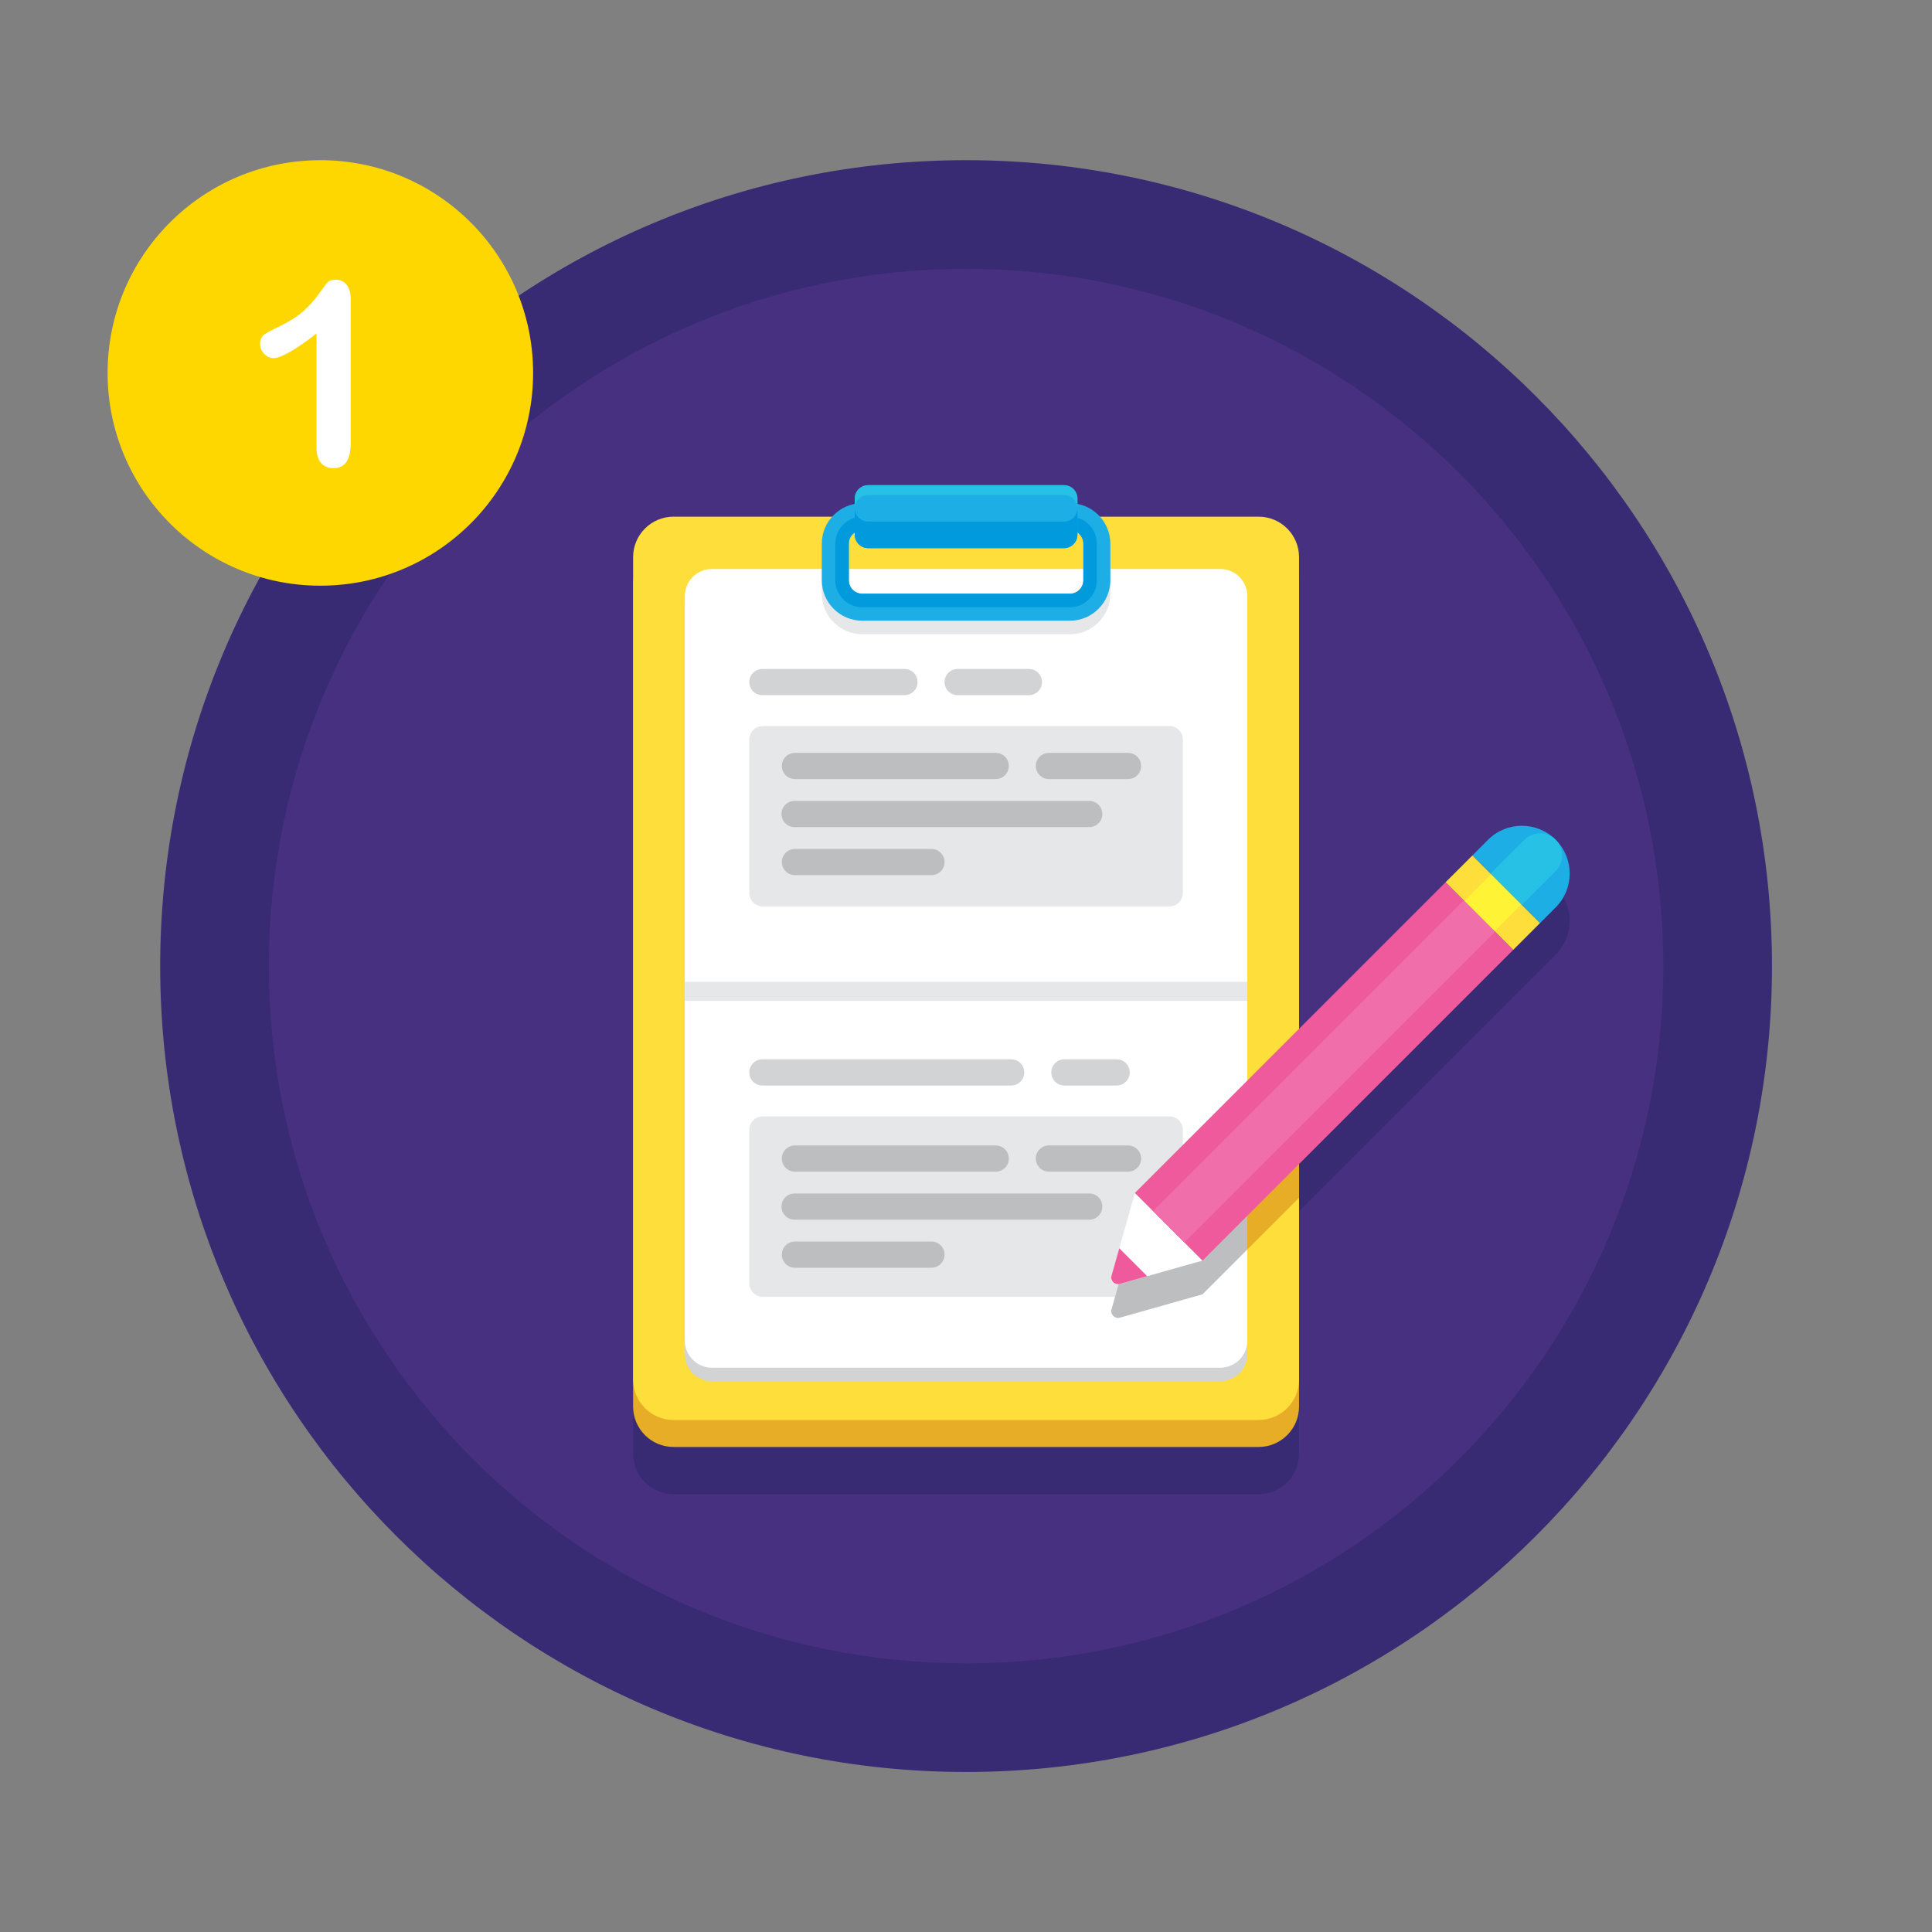 <?xml version="1.0" encoding="UTF-8"?>
<svg xmlns="http://www.w3.org/2000/svg" xmlns:xlink="http://www.w3.org/1999/xlink" width="1080" zoomAndPan="magnify" viewBox="0 0 810 810" height="1080" preserveAspectRatio="xMidYMid meet" version="1.0">
  <rect x="0" y="0" width="810" height="810" fill="#808080" stroke="none"/>
  <defs>
    <clipPath id="4e065d47a6">
      <path d="M 67.16 67.16 L 742.906 67.16 L 742.906 742.91 L 67.16 742.91 Z M 67.16 67.16 " clip-rule="nonzero"></path>
    </clipPath>
    <clipPath id="d9200f62af">
      <path d="M 45.113 67.16 L 223.613 67.16 L 223.613 245.66 L 45.113 245.66 Z M 45.113 67.16 " clip-rule="nonzero"></path>
    </clipPath>
  </defs>
  <g clip-path="url(#4e065d47a6)">
    <path fill="#382b73" d="M 742.91 405.035 C 742.91 591.637 591.637 742.91 405.035 742.91 C 218.43 742.91 67.16 591.637 67.16 405.035 C 67.16 218.43 218.43 67.156 405.035 67.156 C 591.637 67.156 742.91 218.43 742.91 405.035 " fill-opacity="1" fill-rule="nonzero"></path>
  </g>
  <path fill="#473080" d="M 697.348 405.035 C 697.348 566.473 566.473 697.348 405.035 697.348 C 243.594 697.348 112.719 566.473 112.719 405.035 C 112.719 243.594 243.594 112.719 405.035 112.719 C 566.473 112.719 697.348 243.594 697.348 405.035 " fill-opacity="1" fill-rule="nonzero"></path>
  <path fill="#382b73" d="M 652.23 371.887 C 644.402 364.059 631.711 364.059 623.883 371.887 L 617.324 378.445 L 606.047 389.727 L 634.395 418.07 L 652.23 400.234 C 660.059 392.406 660.059 379.715 652.23 371.887 " fill-opacity="1" fill-rule="nonzero"></path>
  <path fill="#382b73" d="M 606.047 389.727 L 544.637 451.137 L 544.637 253.402 C 544.637 244.027 537.035 236.426 527.656 236.426 L 461.188 236.426 C 458.75 233.707 455.449 231.777 451.723 231.066 L 451.723 228.883 C 451.723 225.754 449.191 223.219 446.066 223.219 L 364 223.219 C 360.875 223.219 358.344 225.754 358.344 228.883 L 358.344 231.066 C 354.617 231.777 351.316 233.707 348.883 236.426 L 282.41 236.426 C 273.031 236.426 265.43 244.027 265.43 253.402 L 265.43 609.484 C 265.43 618.859 273.031 626.461 282.41 626.461 L 527.656 626.461 C 537.035 626.461 544.637 618.859 544.637 609.484 L 544.637 507.832 L 634.395 418.07 L 606.047 389.727 " fill-opacity="1" fill-rule="nonzero"></path>
  <path fill="#e7ad27" d="M 527.656 606.656 L 282.41 606.656 C 273.031 606.656 265.43 599.055 265.43 589.676 L 265.43 244.914 C 265.43 235.539 273.031 227.938 282.41 227.938 L 527.656 227.938 C 537.035 227.938 544.637 235.539 544.637 244.914 L 544.637 589.676 C 544.637 599.055 537.035 606.656 527.656 606.656 " fill-opacity="1" fill-rule="nonzero"></path>
  <path fill="#fede3a" d="M 527.656 595.336 L 282.41 595.336 C 273.031 595.336 265.434 587.734 265.434 578.355 L 265.434 233.598 C 265.434 224.215 273.031 216.617 282.41 216.617 L 527.656 216.617 C 537.035 216.617 544.633 224.215 544.633 233.598 L 544.633 578.355 C 544.633 587.734 537.035 595.336 527.656 595.336 " fill-opacity="1" fill-rule="nonzero"></path>
  <path fill="#d1d3d4" d="M 511.621 579.062 L 298.445 579.062 C 292.191 579.062 287.125 573.996 287.125 567.746 L 287.125 255.527 C 287.125 249.277 292.191 244.207 298.445 244.207 L 511.621 244.207 C 517.871 244.207 522.938 249.277 522.938 255.527 L 522.938 567.746 C 522.938 573.996 517.871 579.062 511.621 579.062 " fill-opacity="1" fill-rule="nonzero"></path>
  <path fill="#ffffff" d="M 511.617 573.406 L 298.445 573.406 C 292.191 573.406 287.125 568.336 287.125 562.086 L 287.125 249.867 C 287.125 243.617 292.191 238.551 298.445 238.551 L 511.617 238.551 C 517.871 238.551 522.938 243.617 522.938 249.867 L 522.938 562.086 C 522.938 568.336 517.871 573.406 511.617 573.406 " fill-opacity="1" fill-rule="nonzero"></path>
  <path fill="#e6e7e8" d="M 454.199 238.551 L 454.199 248.926 C 454.199 252.047 451.66 254.582 448.539 254.582 L 361.523 254.582 C 358.406 254.582 355.863 252.047 355.863 248.926 L 355.863 238.551 L 344.547 238.551 L 344.547 248.926 C 344.547 258.289 352.164 265.902 361.523 265.902 L 448.539 265.902 C 457.902 265.902 465.52 258.289 465.52 248.926 L 465.52 238.551 L 454.199 238.551 " fill-opacity="1" fill-rule="nonzero"></path>
  <path fill="#1caee4" d="M 361.523 222.273 C 358.406 222.273 355.867 224.816 355.867 227.938 L 355.867 243.262 C 355.867 246.387 358.406 248.922 361.523 248.922 L 448.539 248.922 C 451.66 248.922 454.203 246.387 454.203 243.262 L 454.203 227.938 C 454.203 224.816 451.66 222.273 448.539 222.273 Z M 448.539 260.242 L 361.523 260.242 C 352.164 260.242 344.547 252.625 344.547 243.262 L 344.547 227.938 C 344.547 218.574 352.164 210.957 361.523 210.957 L 448.539 210.957 C 457.902 210.957 465.52 218.574 465.52 227.938 L 465.52 243.262 C 465.52 252.625 457.902 260.242 448.539 260.242 " fill-opacity="1" fill-rule="nonzero"></path>
  <path fill="#009add" d="M 454.203 243.266 C 454.203 246.387 451.66 248.922 448.543 248.922 L 361.523 248.922 C 358.406 248.922 355.867 246.387 355.867 243.266 L 355.867 227.938 C 355.867 224.816 358.406 222.277 361.523 222.277 L 448.543 222.277 C 451.66 222.277 454.203 224.816 454.203 227.938 Z M 448.543 216.617 L 361.523 216.617 C 355.273 216.617 350.207 221.688 350.207 227.938 L 350.207 243.266 C 350.207 249.516 355.273 254.582 361.523 254.582 L 448.543 254.582 C 454.793 254.582 459.863 249.516 459.863 243.266 L 459.863 227.938 C 459.863 221.688 454.793 216.617 448.543 216.617 " fill-opacity="1" fill-rule="nonzero"></path>
  <path fill="#1caee4" d="M 446.062 229.824 L 364 229.824 C 360.875 229.824 358.344 227.289 358.344 224.164 L 358.344 209.074 C 358.344 205.949 360.875 203.414 364 203.414 L 446.062 203.414 C 449.191 203.414 451.723 205.949 451.723 209.074 L 451.723 224.164 C 451.723 227.289 449.191 229.824 446.062 229.824 " fill-opacity="1" fill-rule="nonzero"></path>
  <path fill="#27c1e6" d="M 446.062 203.414 L 364 203.414 C 360.875 203.414 358.344 205.949 358.344 209.074 L 358.344 213.199 C 358.344 210.07 360.875 207.539 364 207.539 L 446.062 207.539 C 449.191 207.539 451.723 210.07 451.723 213.199 L 451.723 209.074 C 451.723 205.949 449.191 203.414 446.062 203.414 " fill-opacity="1" fill-rule="nonzero"></path>
  <path fill="#009add" d="M 446.062 218.68 L 364.004 218.68 C 360.875 218.68 358.344 216.148 358.344 213.02 L 358.344 224.164 C 358.344 227.289 360.875 229.82 364.004 229.82 L 446.062 229.82 C 449.191 229.82 451.723 227.289 451.723 224.164 L 451.723 213.02 C 451.723 216.148 449.191 218.68 446.062 218.68 " fill-opacity="1" fill-rule="nonzero"></path>
  <path fill="#e6e7e8" d="M 490.266 380.039 L 319.801 380.039 C 316.672 380.039 314.141 377.504 314.141 374.379 L 314.141 310.055 C 314.141 306.926 316.672 304.395 319.801 304.395 L 490.266 304.395 C 493.395 304.395 495.926 306.926 495.926 310.055 L 495.926 374.379 C 495.926 377.504 493.395 380.039 490.266 380.039 " fill-opacity="1" fill-rule="nonzero"></path>
  <path fill="#d1d3d4" d="M 379.195 291.453 L 319.633 291.453 C 316.598 291.453 314.141 288.996 314.141 285.961 C 314.141 282.93 316.598 280.469 319.633 280.469 L 379.195 280.469 C 382.23 280.469 384.688 282.93 384.688 285.961 C 384.688 288.996 382.23 291.453 379.195 291.453 " fill-opacity="1" fill-rule="nonzero"></path>
  <path fill="#d1d3d4" d="M 431.375 291.453 L 401.504 291.453 C 398.465 291.453 396.008 288.996 396.008 285.961 C 396.008 282.93 398.465 280.469 401.504 280.469 L 431.375 280.469 C 434.41 280.469 436.867 282.93 436.867 285.961 C 436.867 288.996 434.41 291.453 431.375 291.453 " fill-opacity="1" fill-rule="nonzero"></path>
  <path fill="#bcbec0" d="M 417.461 326.633 L 333.277 326.633 C 330.242 326.633 327.785 324.172 327.785 321.137 C 327.785 318.105 330.242 315.648 333.277 315.648 L 417.461 315.648 C 420.496 315.648 422.957 318.105 422.957 321.137 C 422.957 324.172 420.496 326.633 417.461 326.633 " fill-opacity="1" fill-rule="nonzero"></path>
  <path fill="#bcbec0" d="M 390.516 366.906 L 333.277 366.906 C 330.246 366.906 327.785 364.449 327.785 361.414 C 327.785 358.379 330.246 355.922 333.277 355.922 L 390.516 355.922 C 393.547 355.922 396.008 358.379 396.008 361.414 C 396.008 364.449 393.547 366.906 390.516 366.906 " fill-opacity="1" fill-rule="nonzero"></path>
  <path fill="#bcbec0" d="M 472.938 326.633 L 439.766 326.633 C 436.73 326.633 434.273 324.172 434.273 321.137 C 434.273 318.105 436.73 315.648 439.766 315.648 L 472.938 315.648 C 475.973 315.648 478.43 318.105 478.43 321.137 C 478.43 324.172 475.973 326.633 472.938 326.633 " fill-opacity="1" fill-rule="nonzero"></path>
  <path fill="#bcbec0" d="M 456.664 346.77 L 333.137 346.77 C 330.102 346.77 327.645 344.312 327.645 341.277 C 327.645 338.246 330.102 335.785 333.137 335.785 L 456.664 335.785 C 459.699 335.785 462.156 338.246 462.156 341.277 C 462.156 344.312 459.699 346.77 456.664 346.77 " fill-opacity="1" fill-rule="nonzero"></path>
  <path fill="#e6e7e8" d="M 490.266 543.691 L 319.797 543.691 C 316.672 543.691 314.141 541.16 314.141 538.035 L 314.141 473.707 C 314.141 470.582 316.672 468.047 319.797 468.047 L 490.266 468.047 C 493.395 468.047 495.926 470.582 495.926 473.707 L 495.926 538.035 C 495.926 541.16 493.395 543.691 490.266 543.691 " fill-opacity="1" fill-rule="nonzero"></path>
  <path fill="#d1d3d4" d="M 423.949 455.109 L 319.633 455.109 C 316.598 455.109 314.141 452.648 314.141 449.617 C 314.141 446.582 316.598 444.125 319.633 444.125 L 423.949 444.125 C 426.984 444.125 429.441 446.582 429.441 449.617 C 429.441 452.648 426.984 455.109 423.949 455.109 " fill-opacity="1" fill-rule="nonzero"></path>
  <path fill="#d1d3d4" d="M 468.164 455.109 L 446.254 455.109 C 443.219 455.109 440.762 452.648 440.762 449.617 C 440.762 446.582 443.219 444.125 446.254 444.125 L 468.164 444.125 C 471.199 444.125 473.656 446.582 473.656 449.617 C 473.656 452.648 471.199 455.109 468.164 455.109 " fill-opacity="1" fill-rule="nonzero"></path>
  <path fill="#bcbec0" d="M 417.465 491.223 L 333.277 491.223 C 330.242 491.223 327.785 488.766 327.785 485.73 C 327.785 482.699 330.242 480.238 333.277 480.238 L 417.465 480.238 C 420.496 480.238 422.957 482.699 422.957 485.73 C 422.957 488.766 420.496 491.223 417.465 491.223 " fill-opacity="1" fill-rule="nonzero"></path>
  <path fill="#bcbec0" d="M 390.516 531.5 L 333.277 531.5 C 330.242 531.5 327.785 529.039 327.785 526.008 C 327.785 522.973 330.242 520.516 333.277 520.516 L 390.516 520.516 C 393.547 520.516 396.008 522.973 396.008 526.008 C 396.008 529.039 393.547 531.5 390.516 531.5 " fill-opacity="1" fill-rule="nonzero"></path>
  <path fill="#bcbec0" d="M 472.938 491.223 L 439.766 491.223 C 436.73 491.223 434.273 488.766 434.273 485.734 C 434.273 482.699 436.73 480.238 439.766 480.238 L 472.938 480.238 C 475.973 480.238 478.43 482.699 478.43 485.734 C 478.43 488.766 475.973 491.223 472.938 491.223 " fill-opacity="1" fill-rule="nonzero"></path>
  <path fill="#bcbec0" d="M 456.668 511.363 L 333.137 511.363 C 330.102 511.363 327.645 508.902 327.645 505.871 C 327.645 502.836 330.102 500.379 333.137 500.379 L 456.668 500.379 C 459.699 500.379 462.16 502.836 462.16 505.871 C 462.16 508.902 459.699 511.363 456.668 511.363 " fill-opacity="1" fill-rule="nonzero"></path>
  <path fill="#e6e7e8" d="M 522.938 419.652 L 287.125 419.652 L 287.125 411.637 L 522.938 411.637 L 522.938 419.652 " fill-opacity="1" fill-rule="nonzero"></path>
  <path fill="#e7ad27" d="M 522.941 467.172 L 522.941 523.863 L 544.637 502.172 L 544.637 445.477 L 522.941 467.172 " fill-opacity="1" fill-rule="nonzero"></path>
  <path fill="#bcbec0" d="M 522.941 467.172 L 475.816 514.297 L 469.262 537.484 L 466.02 548.949 C 465.719 550.012 466.059 551.031 466.742 551.715 C 466.742 551.715 466.742 551.719 466.742 551.719 C 467.148 552.125 467.676 552.406 468.258 552.508 C 468.27 552.512 468.285 552.512 468.297 552.516 C 468.328 552.52 468.355 552.523 468.387 552.527 C 468.43 552.531 468.477 552.539 468.523 552.539 C 468.535 552.543 468.543 552.543 468.555 552.543 C 468.602 552.547 468.652 552.547 468.703 552.551 L 468.742 552.551 C 468.996 552.547 469.25 552.516 469.512 552.441 L 504.164 542.645 L 522.941 523.863 L 522.941 467.172 " fill-opacity="1" fill-rule="nonzero"></path>
  <path fill="#e7ad27" d="M 468.297 552.516 C 468.281 552.512 468.27 552.512 468.254 552.508 C 468.27 552.512 468.281 552.512 468.297 552.516 " fill-opacity="1" fill-rule="nonzero"></path>
  <path fill="#e7ad27" d="M 468.301 552.516 C 468.328 552.52 468.355 552.523 468.383 552.527 C 468.355 552.523 468.328 552.52 468.301 552.516 " fill-opacity="1" fill-rule="nonzero"></path>
  <path fill="#e7ad27" d="M 468.383 552.527 C 468.43 552.531 468.473 552.539 468.52 552.543 C 468.473 552.539 468.43 552.531 468.383 552.527 " fill-opacity="1" fill-rule="nonzero"></path>
  <path fill="#e7ad27" d="M 468.207 552.5 C 468.223 552.504 468.238 552.504 468.254 552.508 C 468.238 552.504 468.223 552.504 468.207 552.5 " fill-opacity="1" fill-rule="nonzero"></path>
  <path fill="#fede3a" d="M 645.672 386.984 L 617.328 358.641 L 606.047 369.914 L 634.395 398.262 L 645.672 386.984 " fill-opacity="1" fill-rule="nonzero"></path>
  <path fill="#fff335" d="M 637.836 379.148 L 625.164 366.473 L 613.887 377.75 L 626.559 390.426 L 637.836 379.148 " fill-opacity="1" fill-rule="nonzero"></path>
  <path fill="#1caee4" d="M 652.23 352.078 C 644.402 344.25 631.711 344.25 623.883 352.078 L 617.324 358.641 L 645.672 386.984 L 652.23 380.426 C 660.059 372.598 660.059 359.906 652.23 352.078 " fill-opacity="1" fill-rule="nonzero"></path>
  <path fill="#27c1e6" d="M 652.23 352.078 C 648.609 348.457 642.734 348.457 639.113 352.078 L 624.938 366.25 L 638.059 379.367 L 652.23 365.195 C 655.855 361.574 655.855 355.703 652.23 352.078 " fill-opacity="1" fill-rule="nonzero"></path>
  <path fill="#ffffff" d="M 504.16 528.496 L 475.812 500.148 L 466.02 534.797 C 465.414 536.93 467.383 538.895 469.512 538.293 L 504.16 528.496 " fill-opacity="1" fill-rule="nonzero"></path>
  <path fill="#ef5a9d" d="M 467.312 538.012 C 467.938 538.379 468.715 538.516 469.512 538.289 C 468.711 538.516 467.938 538.379 467.312 538.012 " fill-opacity="1" fill-rule="nonzero"></path>
  <path fill="#ef5a9d" d="M 466.297 536.996 C 466.051 536.578 465.91 536.098 465.91 535.586 C 465.91 536.098 466.051 536.578 466.297 536.996 " fill-opacity="1" fill-rule="nonzero"></path>
  <path fill="#ef5a9d" d="M 606.047 369.914 L 475.816 500.148 L 504.16 528.496 L 634.395 398.262 L 606.047 369.914 " fill-opacity="1" fill-rule="nonzero"></path>
  <path fill="#f06ea9" d="M 496.551 520.879 L 626.781 390.648 L 613.66 377.531 L 483.43 507.762 L 496.551 520.879 " fill-opacity="1" fill-rule="nonzero"></path>
  <path fill="#ef5a9d" d="M 469.262 523.336 L 466.02 534.797 C 465.418 536.926 467.383 538.891 469.512 538.289 L 480.973 535.051 L 469.262 523.336 " fill-opacity="1" fill-rule="nonzero"></path>
  <g clip-path="url(#d9200f62af)">
    <path fill="#ffd700" d="M 134.312 67.16 C 85.059 67.16 45.113 107.102 45.113 156.355 C 45.113 205.609 85.059 245.555 134.312 245.555 C 183.566 245.555 223.508 205.609 223.508 156.355 C 223.508 107.102 183.566 67.16 134.312 67.16 Z M 134.312 67.16 " fill-opacity="1" fill-rule="nonzero"></path>
  </g>
  <path fill="#ffffff" d="M 145.348 119.434 C 144.234 117.996 142.723 117.277 140.855 117.277 C 139.199 117.277 138.086 117.598 137.477 118.211 C 136.863 118.859 135.605 120.512 133.629 123.281 C 131.652 126.012 129.422 128.492 126.867 130.723 C 124.316 132.949 120.938 135.035 116.695 137.051 C 113.855 138.379 111.879 139.457 110.727 140.32 C 109.613 141.148 109.035 142.477 109.035 144.277 C 109.035 145.82 109.613 147.188 110.762 148.375 C 111.914 149.562 113.207 150.137 114.68 150.137 C 117.773 150.137 123.777 146.719 132.691 139.852 L 132.691 187.777 C 132.691 190.582 133.34 192.703 134.633 194.141 C 135.93 195.578 137.656 196.297 139.812 196.297 C 144.629 196.297 147.039 192.773 147.039 185.727 L 147.039 125.402 C 147.039 122.883 146.465 120.871 145.348 119.434 " fill-opacity="1" fill-rule="nonzero"></path>
</svg>

